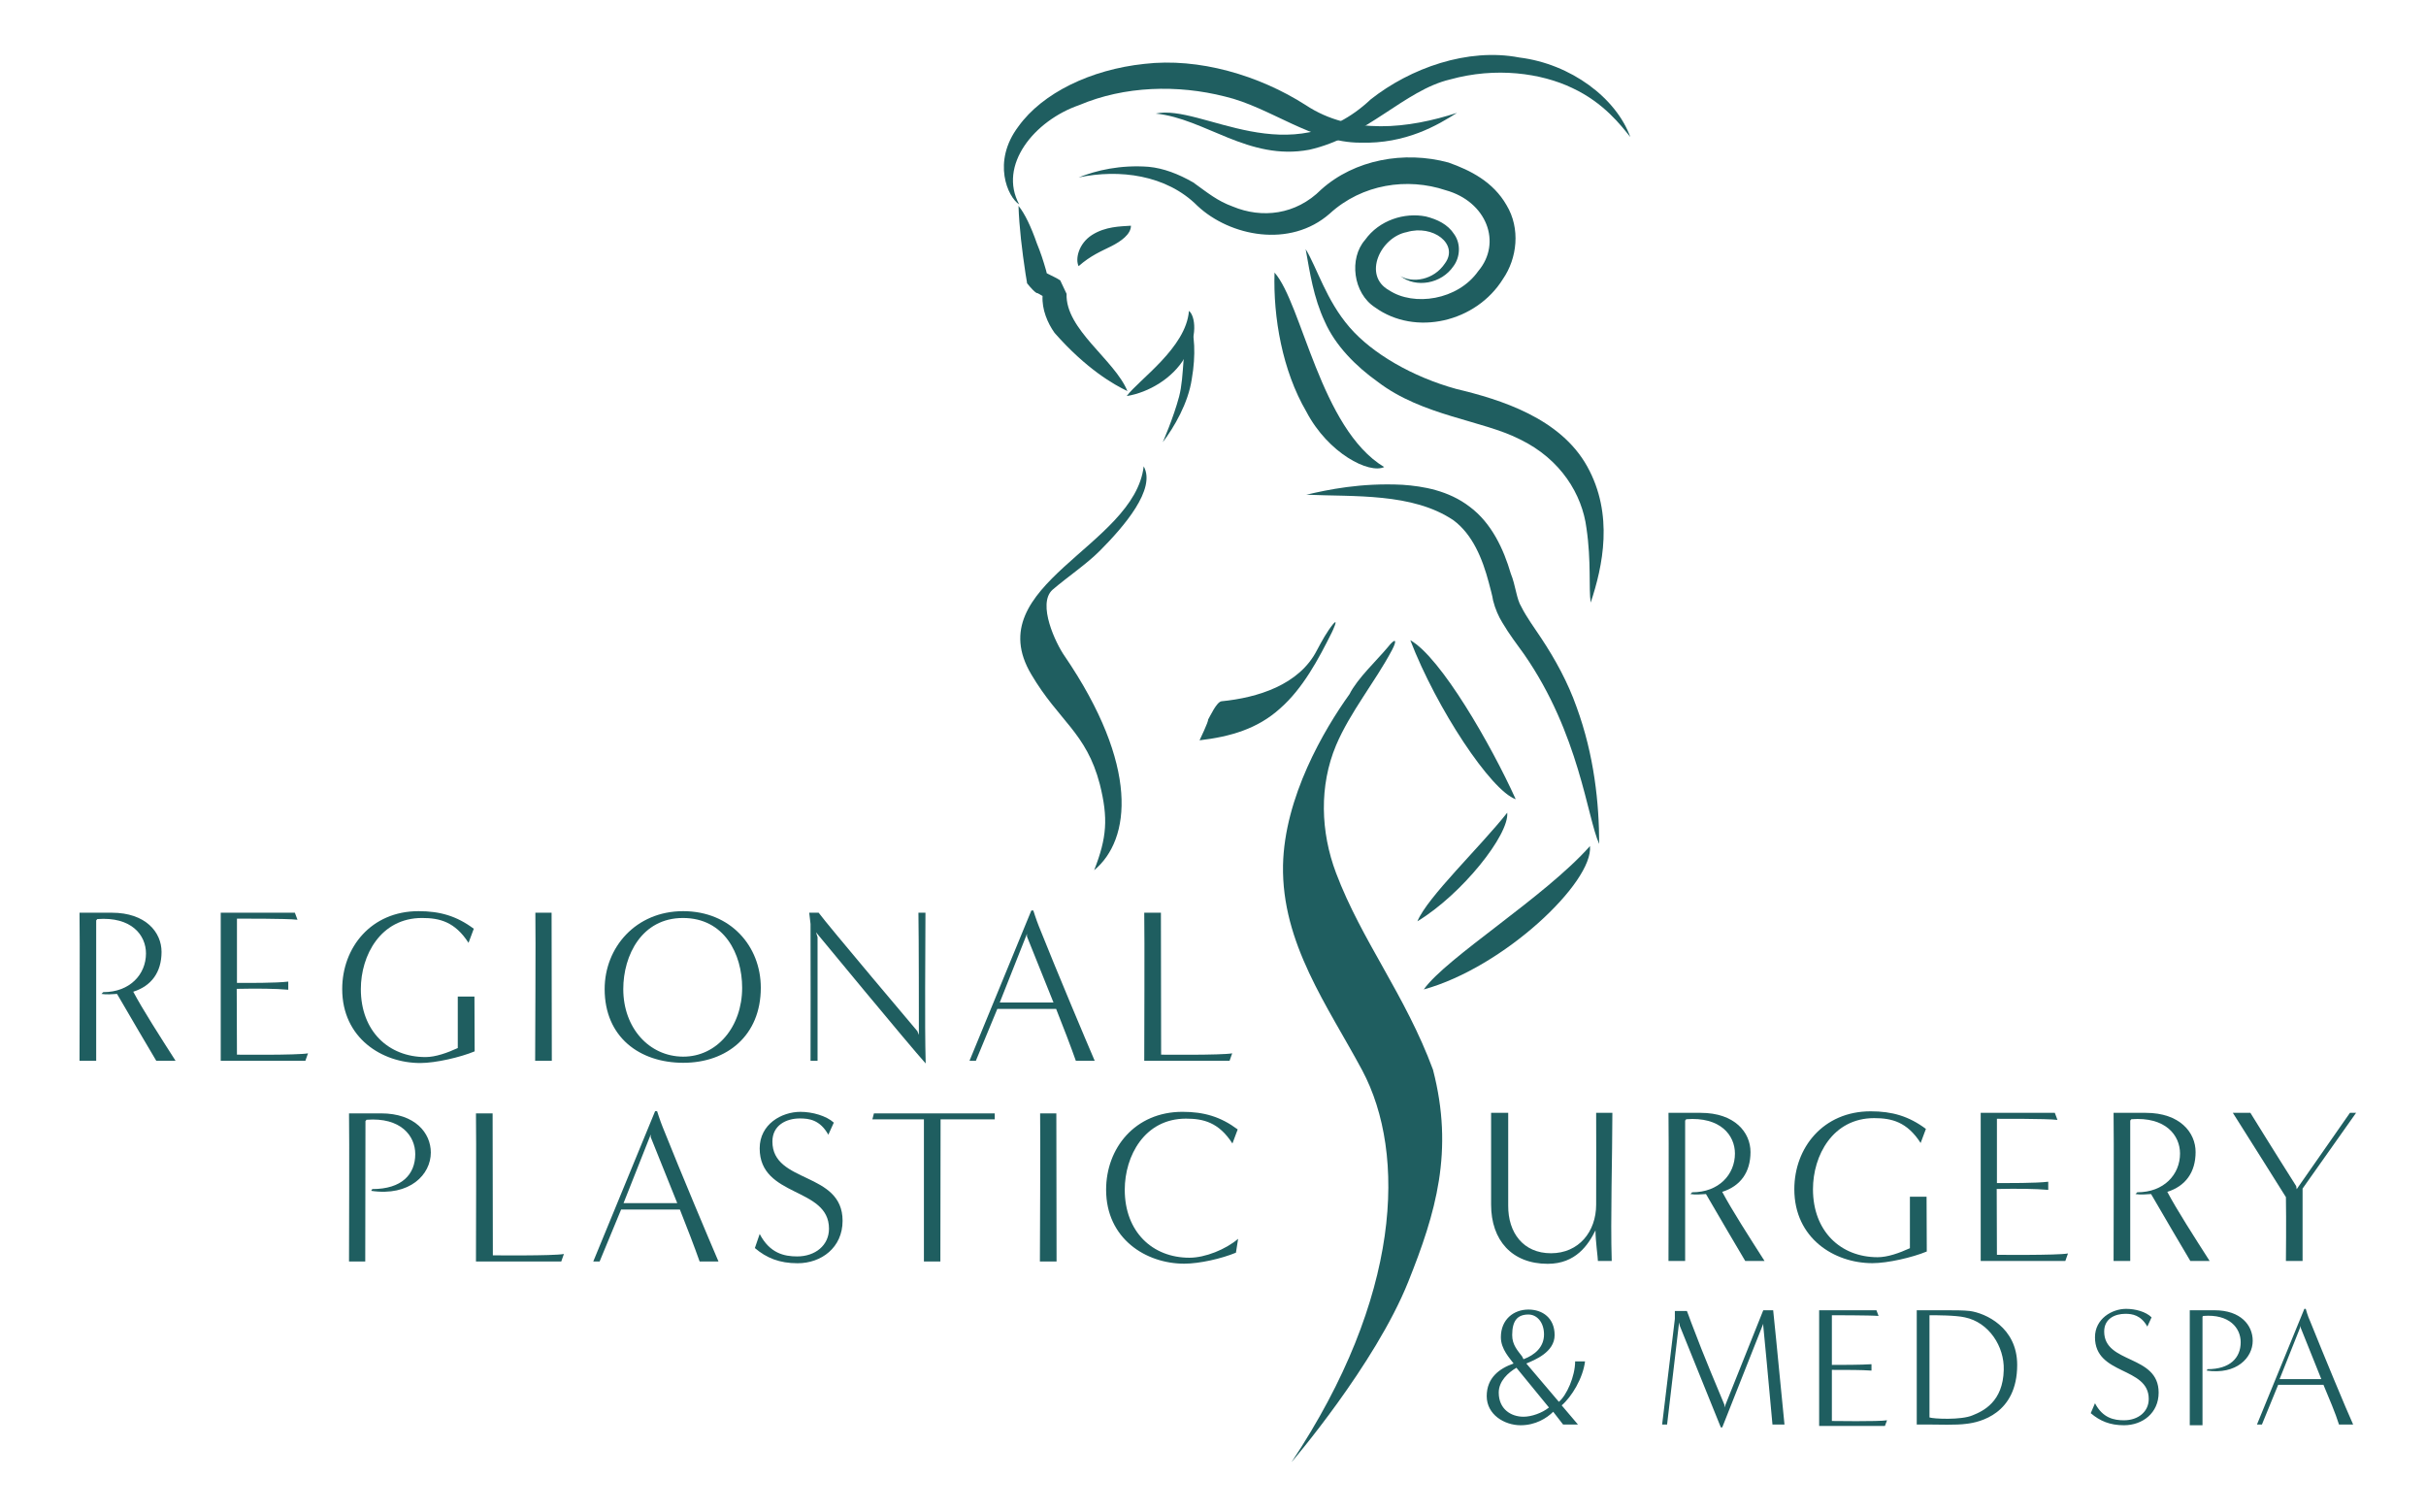 <svg xmlns="http://www.w3.org/2000/svg" width="268" height="167" viewBox="0 0 268 167" fill="none">
<path d="M142.673 161.512C142.673 161.512 151.893 150.77 155.565 141.597C158.612 133.992 160.644 127.171 158.3 118.154C155.252 109.922 150.408 103.885 147.595 96.437C145.876 91.889 145.72 86.793 147.595 82.324C149.158 78.639 151.893 75.346 153.768 71.818C154.393 70.642 154.159 70.407 153.299 71.504C152.127 72.915 149.939 74.954 149.08 76.679C146.267 80.599 141.892 88.047 141.735 95.574C141.579 104.199 146.658 111.098 150.486 118.233C155.409 127.485 154.784 143.322 142.673 161.512Z" fill="#1f5e60"/>
<path d="M117.826 32.459L117.123 30.97L116.732 30.734L115.951 30.342L115.638 30.185L115.56 29.872C115.248 28.774 114.935 27.833 114.545 26.892C113.92 25.089 113.216 23.599 112.513 22.737C112.591 25.089 112.904 27.677 113.294 30.264L113.451 31.205V31.283C114.466 32.538 114.623 32.381 114.623 32.381L115.17 32.694C115.092 34.184 115.717 35.674 116.498 36.771C120.014 40.77 123.061 42.495 124.546 43.2C123.139 39.751 117.67 36.379 117.826 32.459ZM160.956 12.466C155.643 14.191 149.314 14.975 144.236 11.604C139.079 8.311 132.437 6.351 126.421 7.056C120.483 7.684 115.17 10.271 112.513 13.956C109.544 17.876 111.341 21.796 112.591 22.58C110.247 18.268 114.232 13.329 119.233 11.604C124.233 9.487 130.093 9.33 135.328 10.663C140.329 11.839 144.939 15.759 150.252 15.759C155.331 15.916 158.847 13.799 160.956 12.466ZM124.468 43.749C126.89 43.357 129.546 41.789 130.875 39.516C132.359 37.242 132.047 34.89 131.343 34.341C131.031 38.418 125.796 41.946 124.468 43.749Z" fill="#1f5e60"/>
<path d="M131.422 35.674C130.562 38.183 130.875 41.476 130.25 43.828C129.624 46.18 128.452 48.846 128.452 48.846C129.703 47.199 131.265 44.533 131.656 41.868C132.125 39.202 131.969 36.771 131.422 35.674ZM140.798 30.107C140.641 35.047 141.657 40.927 144.314 45.474C146.736 50.1 151.268 52.374 152.908 51.59C145.876 47.356 143.845 33.557 140.798 30.107ZM119.155 29.401C120.483 28.225 121.655 27.755 122.749 27.206C123.843 26.657 124.936 25.873 124.936 24.932C123.764 25.011 122.124 25.011 120.639 25.952C119.155 26.892 118.764 28.617 119.155 29.401ZM127.671 12.545C133.141 13.093 137.907 17.798 144.626 16.543C150.955 15.132 155.174 9.957 160.175 8.781C165.254 7.37 170.254 8.076 173.692 9.722C177.208 11.368 179.083 13.877 180.099 15.132C178.536 10.82 173.536 7.056 167.832 6.351C162.128 5.253 155.799 7.527 151.424 10.976C142.517 19.366 132.75 11.447 127.671 12.545ZM119.155 19.601C123.608 18.66 128.843 19.287 132.281 22.737C135.875 26.108 142.517 27.441 146.892 23.599C150.486 20.307 155.487 19.601 159.706 21.012C164.238 22.267 165.957 26.814 163.3 29.95C161.034 33.165 156.19 33.87 153.455 32.067C150.486 30.421 152.518 26.187 155.409 25.638C158.3 24.776 161.191 26.971 159.628 29.088C158.378 30.97 156.034 31.283 154.706 30.499C156.424 31.832 159.237 31.361 160.566 29.401C161.269 28.461 161.425 26.971 160.644 25.873C159.941 24.776 158.769 24.227 157.518 23.913C155.174 23.443 152.362 24.305 150.799 26.5C149.002 28.539 149.471 32.381 151.893 33.949C156.346 37.163 163.066 35.595 166.035 30.813C167.598 28.539 167.988 25.246 166.426 22.659C164.941 20.071 162.441 18.817 160.019 17.954C155.096 16.622 149.627 17.641 145.955 20.934C143.142 23.756 139.391 24.148 136.188 22.816C134.469 22.188 133.453 21.326 131.812 20.15C130.171 19.209 128.531 18.582 126.89 18.425C123.764 18.19 121.108 18.817 119.155 19.601Z" fill="#1f5e60"/>
<path d="M144.236 27.52C144.704 30.107 145.095 32.851 146.345 35.517C147.517 38.183 149.783 40.456 152.205 42.181C157.128 45.945 163.769 46.415 167.91 48.532C172.442 50.727 174.786 54.647 175.255 58.332C175.802 62.017 175.489 64.997 175.724 66.565C177.052 62.566 178.302 56.843 175.333 51.511C172.364 46.18 165.801 44.141 160.878 42.965C156.034 41.632 151.58 39.045 149.08 36.144C146.501 33.165 145.486 29.558 144.236 27.52ZM144.314 54.647C149.549 54.883 156.034 54.412 160.566 57.47C162.675 59.038 163.769 61.704 164.472 64.37C164.629 64.997 164.863 65.781 164.941 66.33C165.175 67.27 165.566 68.133 165.957 68.76C166.738 70.093 167.598 71.191 168.379 72.288C174.473 81.07 175.333 90.321 176.661 93.222C176.661 88.753 176.114 83.422 174.161 78.09C173.223 75.424 171.817 72.837 170.254 70.485C169.473 69.309 168.613 68.133 168.066 67.035C167.52 66.173 167.441 64.683 166.894 63.35C166.113 60.684 164.785 57.784 162.363 55.98C160.019 54.177 157.206 53.707 154.94 53.55C150.33 53.315 146.658 54.099 144.314 54.647ZM155.799 70.72C158.69 78.247 164.707 87.342 167.441 88.283C164.707 82.246 159.159 72.602 155.799 70.72ZM156.581 101.768C161.503 98.789 166.738 92.203 166.504 89.772C163.535 93.536 157.675 99.102 156.581 101.768ZM157.284 109.295C166.113 106.864 176.036 97.456 175.645 93.457C170.645 99.102 159.784 105.767 157.284 109.295ZM132.515 81.775C135.875 81.383 138.922 80.521 141.423 78.247C143.923 76.052 145.642 72.837 147.127 69.858C147.205 69.701 147.908 68.211 147.283 68.917C146.58 69.779 146.033 70.799 145.486 71.818C143.532 75.66 138.922 77.071 134.938 77.463C134.391 77.541 133.687 79.109 133.453 79.501C133.531 79.658 132.515 81.775 132.515 81.775ZM172.676 157.356L171.582 155.945C170.879 156.651 169.629 157.435 167.988 157.435C166.191 157.435 164.238 156.259 164.238 154.22C164.238 152.182 165.644 151.162 167.207 150.614C166.816 150.065 165.801 149.046 165.801 147.713C165.801 145.753 167.207 144.655 168.848 144.655C170.41 144.655 171.739 145.596 171.739 147.477C171.739 149.359 169.551 150.222 168.613 150.614L172.208 154.847C173.067 154.142 174.005 152.025 174.005 150.378H175.099C174.864 152.26 173.614 154.299 172.52 155.239L174.317 157.356H172.676ZM167.52 151.084C166.582 151.633 165.566 152.574 165.566 153.828C165.566 155.631 166.894 156.494 168.301 156.494C169.16 156.494 170.332 156.102 171.114 155.475L167.52 151.084ZM168.301 150.143C169.551 149.673 170.567 148.81 170.567 147.399C170.567 146.066 169.785 145.204 168.848 145.204C167.676 145.204 167.051 145.831 167.051 147.477C167.051 148.575 167.676 149.202 168.145 149.83L168.301 150.143ZM195.804 157.356C195.492 153.75 194.788 146.458 194.788 146.458V146.223L190.257 157.67H190.1L185.568 146.458L185.49 146.066L184.162 157.356H183.615L185.022 145.674V144.812H186.35C186.35 144.812 186.662 145.596 186.819 146.066C188.381 150.222 189.788 153.436 190.491 155.161V155.475L194.788 144.733H195.882C196.273 148.418 196.898 155.161 197.132 157.356H195.804ZM200.961 157.356V144.733H207.29L207.524 145.361C206.665 145.282 202.367 145.282 202.367 145.282V150.77C203.305 150.77 205.649 150.77 206.743 150.692V151.398C205.649 151.319 204.164 151.319 202.367 151.319V156.964C202.367 156.964 207.524 157.043 208.462 156.886L208.227 157.513H200.961V157.356ZM211.743 157.356V144.733H214.869C215.885 144.733 216.9 144.733 217.603 144.812C219.322 145.047 222.838 146.615 222.838 150.77C222.838 156.18 218.697 157.121 217.213 157.278C216.119 157.435 214.009 157.356 213.228 157.356H211.743ZM213.15 156.572C213.54 156.729 216.666 156.886 217.916 156.337C219.088 155.867 221.276 154.847 221.354 151.319C221.432 148.732 219.713 146.066 217.057 145.517C216.041 145.282 213.853 145.282 213.15 145.282V156.572ZM231.433 155.004C232.293 156.651 233.543 156.886 234.637 156.886C236.199 156.886 237.371 155.945 237.371 154.534C237.371 150.927 231.433 151.946 231.433 147.713C231.433 145.674 233.308 144.577 234.871 144.577C235.887 144.577 237.059 144.89 237.684 145.517L237.215 146.537C236.512 145.282 235.574 145.125 234.793 145.125C233.621 145.125 232.449 145.674 232.449 147.085C232.449 150.692 238.465 149.594 238.465 153.828C238.465 156.102 236.668 157.435 234.637 157.435C233.074 157.435 231.98 156.964 230.964 156.102L231.433 155.004ZM241.903 157.356V144.733H244.638C247.529 144.733 248.857 146.38 248.857 148.105C248.857 149.986 247.06 151.868 243.778 151.398L243.857 151.241C246.357 151.241 247.529 149.986 247.529 148.262C247.529 146.693 246.279 145.125 243.388 145.361L243.31 145.439V157.435H241.903V157.356ZM258.389 157.356C257.999 156.102 257.296 154.455 256.671 152.966H251.67L249.873 157.356H249.326L254.561 144.577H254.717C254.717 144.577 254.952 145.439 255.186 145.909C256.827 149.986 259.171 155.631 259.952 157.356H258.389ZM256.436 152.339C255.42 149.83 254.17 146.693 254.17 146.693V146.458L251.826 152.339H256.436Z" fill="#1f5e60"/>
<path d="M38.556 139.345C38.556 137.911 38.605 125.512 38.556 122.984H42.093C45.848 122.984 47.593 125.148 47.593 127.312C47.593 129.743 45.267 132.174 41.003 131.542L41.124 131.347C44.395 131.347 45.873 129.719 45.873 127.482C45.873 125.465 44.274 123.398 40.495 123.69L40.373 123.836C40.373 128.504 40.349 134.678 40.349 139.345H38.557L38.556 139.345Z" fill="#1f5e60"/>
<path d="M52.58 139.345C52.58 137.911 52.628 125.512 52.58 122.984H54.42L54.445 138.664C54.445 138.664 61.107 138.737 62.294 138.517L62.003 139.345H52.58Z" fill="#1f5e60"/>
<path d="M77.288 139.345C76.731 137.764 75.882 135.552 75.107 133.608H68.614L66.24 139.345H65.538L72.37 122.741H72.588C72.588 122.741 72.928 123.811 73.194 124.467C75.301 129.743 78.378 137.035 79.371 139.345H77.288ZM74.817 132.902C73.533 129.693 71.886 125.609 71.886 125.609V125.317L68.882 132.902H74.817Z" fill="#1f5e60"/>
<path d="M83.922 136.306C85.037 138.445 86.636 138.786 88.065 138.786C90.052 138.786 91.578 137.57 91.578 135.722C91.578 131.079 83.922 132.319 83.922 126.849C83.922 124.176 86.345 122.815 88.428 122.815C89.736 122.815 91.287 123.253 92.111 124.007L91.505 125.343C90.584 123.691 89.373 123.544 88.356 123.544C86.854 123.544 85.328 124.298 85.328 126.097C85.328 130.764 93.08 129.379 93.08 134.848C93.08 137.814 90.731 139.54 88.114 139.54C86.103 139.54 84.674 138.957 83.39 137.862L83.923 136.307L83.922 136.306Z" fill="#1f5e60"/>
<path d="M102.065 139.345V123.641C102.089 123.641 97.632 123.641 96.372 123.641L96.542 122.984H109.89V123.641H103.906C103.906 128.332 103.882 134.677 103.882 139.345H102.064H102.065Z" fill="#1f5e60"/>
<path d="M114.877 139.345C114.877 137.911 114.95 125.512 114.902 122.984H116.694C116.694 127.652 116.718 134.702 116.718 139.345H114.877Z" fill="#1f5e60"/>
<path d="M136.534 138.372C134.959 139.028 132.512 139.588 130.817 139.588C126.601 139.588 122.192 136.84 122.192 131.42C122.192 126.825 125.39 122.813 130.623 122.813C132.997 122.813 134.838 123.348 136.728 124.758L136.146 126.313C134.644 123.979 132.948 123.566 131.011 123.566C126.432 123.566 124.252 127.699 124.252 131.419C124.252 136.062 127.304 138.93 131.398 138.93C133.142 138.93 135.419 138.006 136.776 136.84L136.534 138.372Z" fill="#1f5e60"/>
<path d="M17.265 117.179C16.563 115.987 14.213 112.026 12.929 109.789C12.469 109.813 11.741 109.886 11.208 109.789L11.402 109.594C14.358 109.594 16.126 107.625 16.126 105.316C16.126 103.299 14.527 101.232 10.747 101.523L10.626 101.67V117.179H8.785C8.785 115.745 8.834 103.346 8.785 100.819H12.347C16.102 100.819 17.846 102.983 17.846 105.146C17.846 107.383 16.732 108.915 14.72 109.546C15.762 111.515 17.701 114.529 19.396 117.179H17.264H17.265Z" fill="#1f5e60"/>
<path d="M24.384 117.179V100.819H32.573L32.863 101.596C31.701 101.451 26.177 101.476 26.177 101.476C26.177 101.476 26.177 108.598 26.177 108.574C27.388 108.574 30.44 108.598 31.845 108.428V109.327C30.44 109.205 28.477 109.18 26.151 109.23L26.176 116.499C26.176 116.499 32.814 116.571 34.025 116.352L33.734 117.179H24.384Z" fill="#1f5e60"/>
<path d="M50.571 110.08H52.412L52.436 116.134C50.861 116.79 48.124 117.423 46.428 117.423C42.213 117.423 37.804 114.676 37.804 109.255C37.804 104.66 41.002 100.648 46.234 100.648C48.609 100.648 50.45 101.183 52.339 102.593L51.758 104.148C50.256 101.814 48.56 101.401 46.622 101.401C42.043 101.401 39.862 105.534 39.862 109.254C39.862 113.897 42.915 116.765 47.009 116.765C48.099 116.765 49.408 116.303 50.571 115.769V110.08Z" fill="#1f5e60"/>
<path d="M59.118 117.179C59.118 115.745 59.191 103.346 59.142 100.819H60.934C60.934 105.486 60.959 112.536 60.959 117.179H59.118Z" fill="#1f5e60"/>
<path d="M75.493 117.398C70.648 117.398 66.796 114.553 66.796 109.254C66.796 104.66 70.236 100.648 75.47 100.648C80.703 100.648 84.046 104.513 84.046 109.107C84.046 114.383 80.316 117.397 75.494 117.397L75.493 117.398ZM81.985 109.108C81.985 105.389 80.023 101.402 75.444 101.402C70.889 101.402 68.854 105.535 68.854 109.255C68.854 113.557 71.713 116.693 75.444 116.718C79.199 116.742 81.985 113.411 81.985 109.108Z" fill="#1f5e60"/>
<path d="M101.508 114.311C101.508 112.876 101.508 103.347 101.459 100.819H102.235C102.235 105.486 102.138 112.803 102.259 117.471C100.515 115.551 90.146 102.983 90.146 102.983L90.315 103.517V117.18H89.54C89.54 115.867 89.564 105.584 89.54 102.06L89.395 100.819H90.436C91.429 102.18 101.338 113.899 101.338 113.899L101.507 114.312L101.508 114.311Z" fill="#1f5e60"/>
<path d="M118.85 117.179C118.293 115.598 117.444 113.387 116.669 111.442H110.176L107.802 117.179H107.1L113.932 100.576H114.15C114.15 100.576 114.49 101.645 114.756 102.301C116.863 107.577 119.94 114.869 120.933 117.179H118.85ZM116.378 110.737C115.095 107.528 113.448 103.444 113.448 103.444V103.152L110.443 110.737H116.378Z" fill="#1f5e60"/>
<path d="M126.405 117.179C126.405 115.745 126.454 103.346 126.405 100.819H128.246L128.27 116.499C128.27 116.499 134.933 116.571 136.12 116.352L135.829 117.179H126.405Z" fill="#1f5e60"/>
<path d="M176.521 139.287C176.521 138.922 176.253 137.075 176.253 135.907C175.455 137.512 174.073 139.603 170.972 139.603C167.023 139.603 164.722 137.002 164.722 133.063V122.925H166.612V133.16C166.587 136.175 168.284 138.436 171.336 138.436C174.413 138.436 176.327 136.053 176.327 133.063C176.327 129.83 176.35 124.287 176.327 122.925H178.119C178.119 127.593 177.901 134.618 178.047 139.286H176.521V139.287Z" fill="#1f5e60"/>
<path d="M192.796 139.287C192.094 138.095 189.744 134.133 188.459 131.896C187.999 131.921 187.272 131.994 186.74 131.896L186.934 131.702C189.889 131.702 191.658 129.732 191.658 127.423C191.658 125.406 190.059 123.339 186.28 123.631L186.158 123.778V139.287H184.318C184.318 137.853 184.366 125.454 184.318 122.926H187.879C191.634 122.926 193.378 125.09 193.378 127.254C193.378 129.491 192.264 131.022 190.253 131.653C191.295 133.623 193.233 136.637 194.928 139.287H192.796Z" fill="#1f5e60"/>
<path d="M210.987 132.189H212.828L212.851 138.242C211.277 138.899 208.539 139.531 206.844 139.531C202.628 139.531 198.219 136.784 198.219 131.363C198.219 126.769 201.417 122.757 206.65 122.757C209.024 122.757 210.866 123.291 212.755 124.701L212.173 126.257C210.671 123.923 208.975 123.509 207.037 123.509C202.46 123.509 200.279 127.642 200.279 131.362C200.279 136.005 203.332 138.873 207.425 138.873C208.516 138.873 209.824 138.412 210.987 137.877V132.189Z" fill="#1f5e60"/>
<path d="M218.808 139.287V122.926H226.996L227.287 123.704C226.124 123.558 220.6 123.583 220.6 123.583C220.6 123.583 220.6 130.705 220.6 130.681C221.812 130.681 224.864 130.705 226.269 130.535V131.434C224.864 131.313 222.902 131.288 220.577 131.337L220.6 138.606C220.6 138.606 227.238 138.679 228.449 138.459L228.159 139.287H218.808H218.808Z" fill="#1f5e60"/>
<path d="M241.966 139.287C241.263 138.095 238.913 134.133 237.629 131.896C237.168 131.921 236.442 131.994 235.909 131.896L236.103 131.702C239.058 131.702 240.827 129.732 240.827 127.423C240.827 125.406 239.228 123.339 235.449 123.631L235.327 123.778V139.287H233.487C233.487 137.853 233.535 125.454 233.487 122.926H237.049C240.804 122.926 242.548 125.09 242.548 127.254C242.548 129.491 241.433 131.022 239.422 131.653C240.464 133.623 242.402 136.637 244.098 139.287H241.966Z" fill="#1f5e60"/>
<path d="M252.525 139.287C252.525 139.287 252.573 134.764 252.525 132.237C252.525 132.237 247.995 125.017 246.662 122.926H248.6C250.998 126.816 253.663 131.021 253.663 131.021L253.712 131.362L259.598 122.926H260.276L254.366 131.289V139.287H252.525Z" fill="#1f5e60"/>
<path d="M117.592 72.445C116.654 71.112 114.545 66.722 116.264 65.153C117.904 63.742 120.014 62.331 121.499 60.841C124.155 58.176 127.749 54.02 126.343 51.511V51.59C126.343 51.668 126.343 51.903 126.343 51.59V51.511C125.327 60.371 108.059 64.605 113.92 74.484C116.967 79.658 120.014 80.913 121.499 86.636C122.436 90.4 122.28 92.516 120.873 96.123C124.936 92.752 125.874 84.598 117.592 72.445Z" fill="#1f5e60"/>
</svg>